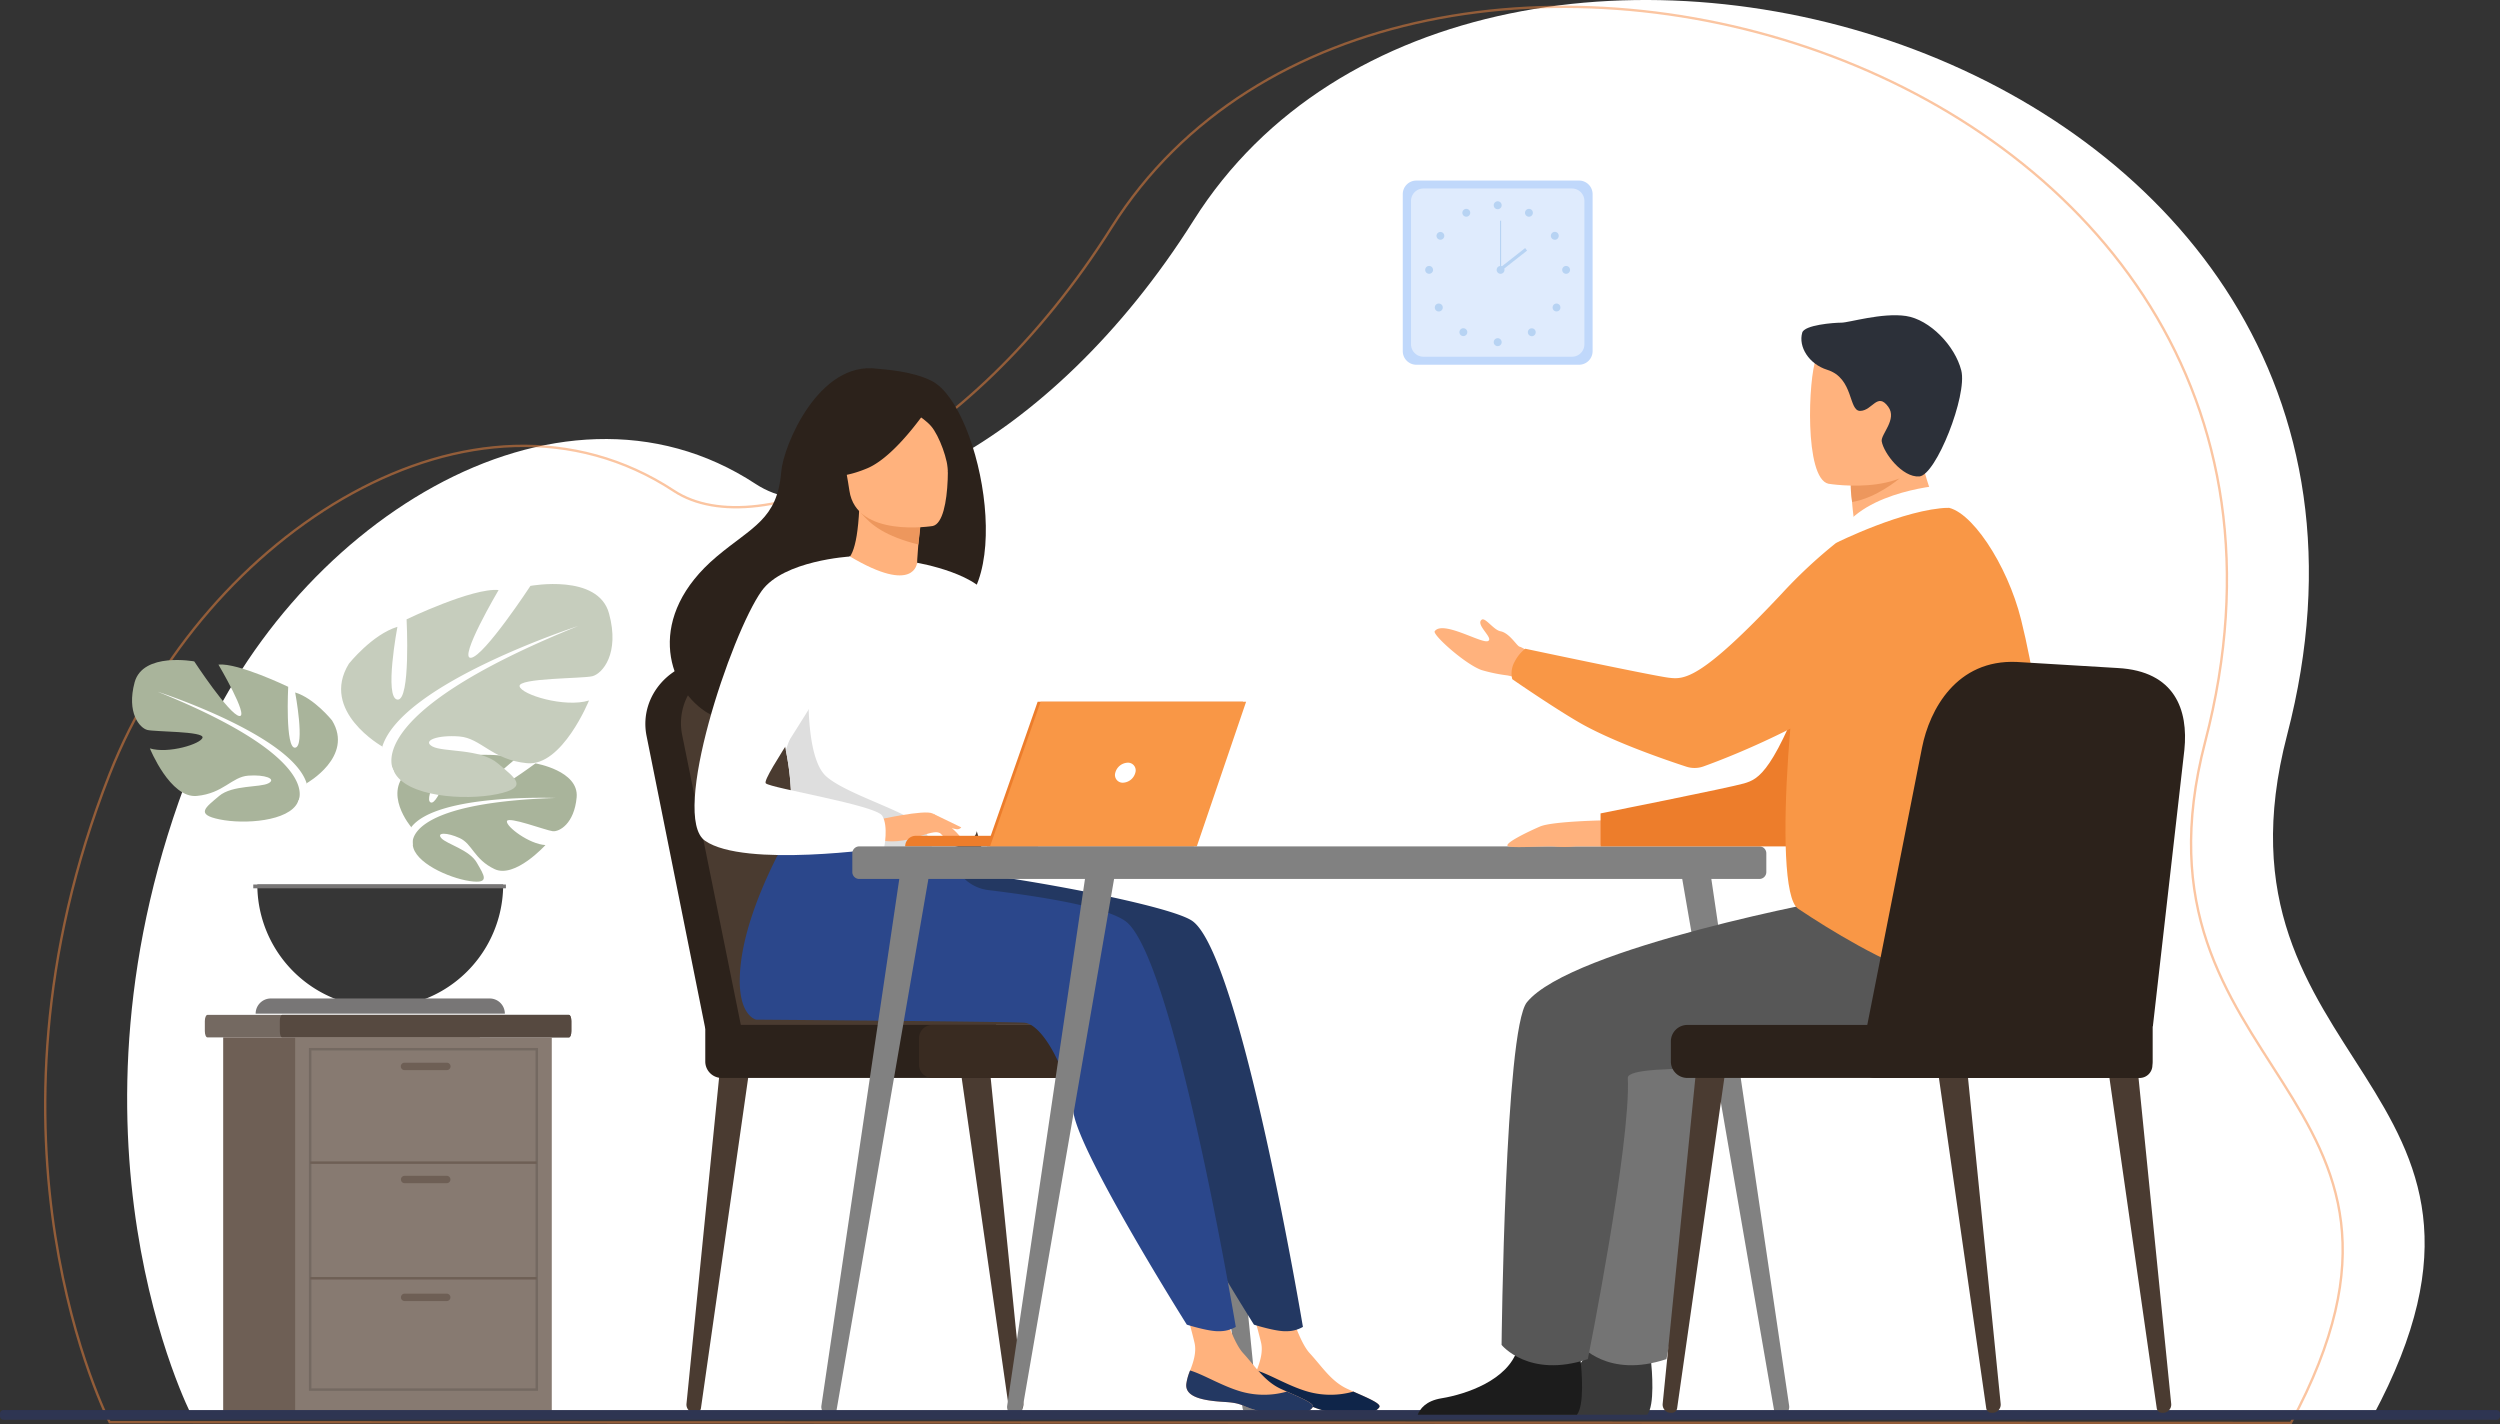 <svg xmlns="http://www.w3.org/2000/svg" width="523.439" height="298.175" viewBox="0 0 523.439 298.175">
  <rect x="0" y="0" width="523.439" height="298.175" fill="#333333" stroke="none"/>
  <g id="_Group__3_" data-name="_Group_ (3)" transform="translate(-0.5 -0.822)">
    <path id="Path_1561337" data-name="Path 1561337" d="M46.149,297.168s-30.365-58.676,0-135.714c19.781-50.2,76.25-86.8,118.14-59.277,17.842,11.71,61.092-6.7,91.66-55.222C315.349-47.315,522.637,9.942,484.9,154.691c-18.267,70.057,55.576,72.605,17.953,142.625Z" transform="translate(-5.532 0)" fill="#fff"/>
    <path id="Path_1561642" data-name="Path 1561642" d="M46.149,297.168s-30.365-58.676,0-135.714c19.781-50.2,76.25-86.8,118.14-59.277,17.842,11.71,61.092-6.7,91.66-55.222C315.349-47.315,522.637,9.942,484.9,154.691c-18.267,70.057,55.576,72.605,17.953,142.625Z" transform="translate(-22.688 1.43)" fill="none" stroke="#f88a41" stroke-width="0.5" opacity="0.49"/>
    <path id="Path_1561338" data-name="Path 1561338" d="M453.893,871.591s-6.261-7.314-.388-11.95c0,0,4.285-2.6,7.794-2.383,0,0-4.968,8.311-3.362,9.143s4.858-9.678,4.858-9.678,9.771-.942,12.929.573c0,0-8.367,6.834-6.594,7.24,1.755.406,10.768-6.3,10.768-6.3s9.106,1.533,8.625,7.092c-.5,5.541-3.62,7.259-5.005,7.111s-9.438-3.214-9.6-2.087c-.185,1.127,4.673,4.8,8.071,4.987,0,0-6.409,7.074-10.676,5.024-4.267-2.032-4.636-5.282-7.277-6.483-2.66-1.219-4.931-1.219-3.842.018,1.108,1.238,5.91,2.438,7.425,5.135,1.533,2.678,2.881,4.488-1.515,3.842-4.414-.665-11.581-3.9-11.895-7.591l-.314-3.694Z" transform="translate(-367.286 -697.58)" fill="#a9b49b"/>
    <path id="Path_1561339" data-name="Path 1561339" d="M442.718,915.014c-1.533.277-5.818,4.784-5.818,4.784l.573-1.57a17.967,17.967,0,0,0,4.932-6.908c5.449-7.074,30.161-6.113,30.161-6.113C440.317,906.26,442.718,915.014,442.718,915.014Z" transform="translate(-355.797 -737.31)" fill="#fff"/>
    <path id="Path_1561340" data-name="Path 1561340" d="M415.026,974.058c-3.066,2.844-4.747,10.085-4.747,10.085l-.979-.092a15.492,15.492,0,0,1,5.67-10.916S418.092,971.233,415.026,974.058Z" transform="translate(-333.295 -792.217)" fill="#fff"/>
    <path id="Path_1561341" data-name="Path 1561341" d="M184.867,778.791c-1.865,3.99-11.156,4.654-16.346,3.583-5.172-1.053-2.918-2.512-.129-4.895,2.789-2.364,8.644-1.736,10.362-2.678,1.736-.924-.794-1.847-4.248-1.588s-5.19,3.712-10.768,4.248-9.826-9.955-9.826-9.955c3.842,1.182,10.768-.942,11.027-2.272s-9.974-1.182-11.562-1.588-4.377-3.583-2.66-9.974c1.736-6.372,12.486-4.377,12.486-4.377s7.314,11.156,9.438,11.433c2.124.259-4.377-10.768-4.377-10.768,4.119-.406,14.61,4.654,14.61,4.654s-.665,13.021,1.459,12.744c2.124-.259,0-11.562,0-11.562,3.989,1.2,7.72,5.855,7.72,5.855,4.636,7.573-5.319,13.151-5.319,13.151l-1.865,3.99Z" transform="translate(-122.031 -609.989)" fill="#a9b49b"/>
    <path id="Path_1561342" data-name="Path 1561342" d="M179.7,785.1s27.908,9.032,31.1,19.135a21.205,21.205,0,0,0,2.66,9.7v1.995s-2.937-6.779-4.525-7.7c0,0,6.243-8.773-29.238-23.124Z" transform="translate(-146.102 -639.422)" fill="#fff"/>
    <path id="Path_1561343" data-name="Path 1561343" d="M356.578,935.74a18.416,18.416,0,0,1,1.847,14.5l-1.108-.3s1.071-8.773-1.182-13.169C353.882,932.36,356.578,935.74,356.578,935.74Z" transform="translate(-289.217 -761.23)" fill="#fff"/>
    <path id="Path_1561344" data-name="Path 1561344" d="M395.8,696.9s-13.132-7.37-7-17.343c0,0,4.895-6.132,10.158-7.72,0,0-2.807,14.887,0,15.238s1.921-16.808,1.921-16.808,13.834-6.649,19.264-6.132c0,0-8.57,14.536-5.763,14.185,2.789-.351,12.43-15.053,12.43-15.053s14.185-2.641,16.457,5.781c2.29,8.4-1.4,12.6-3.491,13.132-2.106.517-15.589.351-15.238,2.106s9.457,4.544,14.536,2.974c0,0-5.615,13.834-12.966,13.132s-9.641-5.245-14.185-5.6c-4.562-.351-7.887.868-5.615,2.106,2.29,1.219,9.992.388,13.668,3.528,3.676,3.121,6.649,5.042-.166,6.446-6.834,1.4-19.1.536-21.554-4.728Z" transform="translate(-315.251 -539.773)" fill="#c6cdbd"/>
    <path id="Path_1561345" data-name="Path 1561345" d="M420.947,740.975c-2.106,1.219-5.947,10.158-5.947,10.158v-2.623a27.861,27.861,0,0,0,3.491-12.781c4.211-13.317,40.985-25.23,40.985-25.23-46.766,18.913-38.528,30.475-38.528,30.475Z" transform="translate(-337.942 -578.601)" fill="#fff"/>
    <path id="Path_1561346" data-name="Path 1561346" d="M400.382,910.408c-2.974,5.8-1.552,17.362-1.552,17.362l-1.459.388a24.17,24.17,0,0,1,2.438-19.1S403.337,904.59,400.382,910.408Z" transform="translate(-322.751 -739.15)" fill="#fff"/>
    <path id="Path_1561347" data-name="Path 1561347" d="M292.2,1003.5h51.476a25.738,25.738,0,0,1-51.476,0Z" transform="translate(-237.823 -817.484)" fill="#363636"/>
    <path id="Path_1561348" data-name="Path 1561348" d="M342.478,1135.877H290.3a3.177,3.177,0,0,1,3.177-3.177H339.3A3.177,3.177,0,0,1,342.478,1135.877Z" transform="translate(-236.274 -922.821)" fill="#787676"/>
    <path id="Path_1561349" data-name="Path 1561349" d="M340.5,1004.294H287.6v-.794h52.9Z" transform="translate(-234.073 -817.484)" fill="#787676"/>
    <path id="Path_1561350" data-name="Path 1561350" d="M1100.255,1287.486l-9.955-69.65,6.04-.536,6.945,69.281a1.729,1.729,0,0,1-1.755,1.847h-.111A1.129,1.129,0,0,1,1100.255,1287.486Z" transform="translate(-888.514 -991.795)" fill="#4a3b31"/>
    <path id="Path_1561351" data-name="Path 1561351" d="M780.533,1288.428H780.4a1.725,1.725,0,0,1-1.736-1.847l6.926-69.281,6.058.536-9.955,69.65A1.129,1.129,0,0,1,780.533,1288.428Z" transform="translate(-634.435 -991.795)" fill="#4a3b31"/>
    <path id="Path_1561352" data-name="Path 1561352" d="M1365.155,1287.486l-9.955-69.65,6.058-.536,6.926,69.281a1.715,1.715,0,0,1-1.736,1.847h-.129A1.157,1.157,0,0,1,1365.155,1287.486Z" transform="translate(-1104.487 -991.795)" fill="#818181"/>
    <path id="Path_1561353" data-name="Path 1561353" d="M744.622,826.391l-12.32-61.4c-1.57-8.3,5.246-15.91,14.111-15.705l23.734.541a18.788,18.788,0,0,1,17.6,13.672l18.008,62.9Z" transform="translate(-596.455 -610.217)" fill="#2c221b"/>
    <path id="Path_1561354" data-name="Path 1561354" d="M784.984,825.637l-12.3-60.8c-1.589-8.219,5.245-15.755,14.093-15.552l23.752.536a18.752,18.752,0,0,1,17.583,13.538l18.008,62.281Z" transform="translate(-629.373 -610.217)" fill="#4a3b30"/>
    <path id="Path_1561355" data-name="Path 1561355" d="M800,1170.365V1162.7h97.374a3.441,3.441,0,0,1,3.435,3.435v4.23a3.441,3.441,0,0,1-3.435,3.436H803.435A3.453,3.453,0,0,1,800,1170.365Z" transform="translate(-651.833 -947.28)" fill="#2c221b"/>
    <path id="Path_1561356" data-name="Path 1561356" d="M1042.3,1171.03v-5.559a2.791,2.791,0,0,1,2.771-2.77h59.88a2.778,2.778,0,0,1,2.77,2.77v5.559a2.779,2.779,0,0,1-2.77,2.771h-59.88A2.791,2.791,0,0,1,1042.3,1171.03Z" transform="translate(-849.38 -947.28)" fill="#392b21"/>
    <path id="Path_1561357" data-name="Path 1561357" d="M309.443,1152.612v2.087c0,.72-.222,1.312-.517,1.312h-75.69c-.3,0-.536-.591-.536-1.312v-2.087c0-.72.24-1.311.536-1.311h75.69C309.221,1151.3,309.443,1151.891,309.443,1152.612Z" transform="translate(-189.313 -937.986)" fill="#746961"/>
    <path id="Path_1561358" data-name="Path 1561358" d="M378.743,1152.612v2.087c0,.72-.2,1.312-.48,1.312H318.18c-.277,0-.48-.591-.48-1.312v-2.087c0-.72.2-1.311.48-1.311h60.083C378.54,1151.3,378.743,1151.891,378.743,1152.612Z" transform="translate(-258.613 -937.986)" fill="#564940"/>
    <path id="Path_1561359" data-name="Path 1561359" d="M307.248,1255.131H253.5V1176.8h53.748Z" transform="translate(-206.271 -958.776)" fill="#6e5f55"/>
    <path id="Path_1561360" data-name="Path 1561360" d="M388.829,1255.131H335.1V1176.8h53.729Z" transform="translate(-272.8 -958.776)" fill="#877a71"/>
    <path id="Path_1561361" data-name="Path 1561361" d="M398.666,1260.593H350.7V1188.8h47.966Zm-47.449-.517h46.932v-70.758H351.217Z" transform="translate(-285.518 -968.559)" fill="#746961" fill-rule="evenodd"/>
    <path id="Path_1561362" data-name="Path 1561362" d="M399.549,1317.917H352.1v-.517h47.449Z" transform="translate(-286.66 -1073.407)" fill="#6e5f55"/>
    <path id="Path_1561363" data-name="Path 1561363" d="M399.549,1449.017H352.1v-.517h47.449Z" transform="translate(-286.66 -1180.293)" fill="#6e5f55"/>
    <path id="Path_1561364" data-name="Path 1561364" d="M464.586,1207.052h-8.81a.776.776,0,1,1,0-1.551h8.81a.776.776,0,1,1,0,1.551Z" transform="translate(-370.554 -982.175)" fill="#6e5f55"/>
    <path id="Path_1561365" data-name="Path 1561365" d="M464.586,1335.252h-8.81a.776.776,0,0,1,0-1.552h8.81a.776.776,0,0,1,0,1.552Z" transform="translate(-370.554 -1086.696)" fill="#6e5f55"/>
    <path id="Path_1561366" data-name="Path 1561366" d="M464.586,1468.852h-8.81a.776.776,0,0,1,0-1.552h8.81a.776.776,0,1,1,0,1.552Z" transform="translate(-370.554 -1195.62)" fill="#6e5f55"/>
    <path id="Path_1561367" data-name="Path 1561367" d="M1627.6,244.065h-34.059a2.846,2.846,0,0,1-2.844-2.844V208.344a2.846,2.846,0,0,1,2.844-2.844H1627.6a2.846,2.846,0,0,1,2.844,2.844v32.877A2.846,2.846,0,0,1,1627.6,244.065Z" transform="translate(-1296.491 -166.874)" fill="#c0d8fb"/>
    <path id="Path_1561368" data-name="Path 1561368" d="M1633.708,249.722h-31.1a2.6,2.6,0,0,1-2.6-2.586V217.1a2.613,2.613,0,0,1,2.6-2.6h31.1a2.613,2.613,0,0,1,2.6,2.6v30.032A2.6,2.6,0,0,1,1633.708,249.722Z" transform="translate(-1304.073 -174.212)" fill="#dfebfd"/>
    <path id="Path_1561369" data-name="Path 1561369" d="M1693.8,229.931a.831.831,0,1,1,.831.813A.828.828,0,0,1,1693.8,229.931Z" transform="translate(-1380.549 -186.115)" fill="#b7d3f3"/>
    <path id="Path_1561370" data-name="Path 1561370" d="M1729.343,238.04a.823.823,0,1,1,.314,1.108A.82.82,0,0,1,1729.343,238.04Z" transform="translate(-1409.442 -193.06)" fill="#b7d3f3"/>
    <path id="Path_1561371" data-name="Path 1561371" d="M1758.979,263.782a.812.812,0,0,1,1.145.24.849.849,0,0,1-.24,1.145.827.827,0,0,1-.905-1.385Z" transform="translate(-1433.389 -214.277)" fill="#b7d3f3"/>
    <path id="Path_1561372" data-name="Path 1561372" d="M1772.231,302.3a.822.822,0,1,1-.831.813A.824.824,0,0,1,1772.231,302.3Z" transform="translate(-1443.816 -245.795)" fill="#b7d3f3"/>
    <path id="Path_1561373" data-name="Path 1561373" d="M1761.924,345.16a.86.86,0,0,1,0,1.182.836.836,0,0,1-1.164,0,.859.859,0,0,1,0-1.182A.837.837,0,0,1,1761.924,345.16Z" transform="translate(-1434.949 -280.547)" fill="#b7d3f3"/>
    <path id="Path_1561374" data-name="Path 1561374" d="M1733.924,373.26a.836.836,0,0,1,0,1.164.8.8,0,0,1-1.164,0,.823.823,0,1,1,1.164-1.164Z" transform="translate(-1412.121 -303.457)" fill="#b7d3f3"/>
    <path id="Path_1561375" data-name="Path 1561375" d="M1693.8,385.131a.831.831,0,1,1,.831.813A.828.828,0,0,1,1693.8,385.131Z" transform="translate(-1380.549 -312.65)" fill="#b7d3f3"/>
    <path id="Path_1561376" data-name="Path 1561376" d="M1659.472,239.148a.824.824,0,0,1-1.127-.314.823.823,0,1,1,1.127.314Z" transform="translate(-1351.558 -193.06)" fill="#b7d3f3"/>
    <path id="Path_1561377" data-name="Path 1561377" d="M1630.449,264.909a.815.815,0,1,1-1.367-.887.815.815,0,0,1,1.367.887Z" transform="translate(-1327.669 -214.277)" fill="#b7d3f3"/>
    <path id="Path_1561378" data-name="Path 1561378" d="M1617.744,303.113a.822.822,0,1,1-.813-.813A.824.824,0,0,1,1617.744,303.113Z" transform="translate(-1317.199 -245.795)" fill="#b7d3f3"/>
    <path id="Path_1561379" data-name="Path 1561379" d="M1628.443,345.16a.836.836,0,1,1-1.182,0A.86.86,0,0,1,1628.443,345.16Z" transform="translate(-1326.107 -280.547)" fill="#b7d3f3"/>
    <path id="Path_1561380" data-name="Path 1561380" d="M1656.424,373.26a.823.823,0,0,1-1.163,1.164.823.823,0,1,1,1.163-1.164Z" transform="translate(-1348.935 -303.457)" fill="#b7d3f3"/>
    <path id="Path_1561381" data-name="Path 1561381" d="M1697.1,303.113a.822.822,0,1,1,.831.831A.824.824,0,0,1,1697.1,303.113Z" transform="translate(-1383.239 -245.795)" fill="#b7d3f3"/>
    <path id="Path_1561382" data-name="Path 1561382" d="M1701.14,261.288h-.24V251h.24Z" transform="translate(-1386.337 -203.97)" fill="#b7d3f3"/>
    <path id="Path_1561383" data-name="Path 1561383" d="M1700.306,286.821l-.406-.536,5.448-4.285.406.536Z" transform="translate(-1385.522 -229.245)" fill="#b7d3f3"/>
    <path id="Path_1561385" data-name="Path 1561385" d="M1415.643,1479.393c.646-1.662,1.367-3.842.923-5.8-.794-3.361-3.066-11.193-3.066-11.193l8.367,1.884s2.327,8.7,4.839,11.451c2.66,2.881,4.544,5.984,7.979,7.536l1.145.517c3.048,1.348,5.91,2.53,5.5,3.269-.462.831-2.955,2.493-9.124,1.293-6.151-1.182-4.784-2.087-9.272-2.364-4.507-.259-8.385-.979-8.108-3.768a11.294,11.294,0,0,1,.813-2.826Z" transform="translate(-1152.02 -1191.626)" fill="#ffb27d"/>
    <path id="Path_1561386" data-name="Path 1561386" d="M1420.638,1557.226a11.3,11.3,0,0,1,.813-2.826c2.789.831,6.723,3.306,10.786,4.451a17.534,17.534,0,0,0,9.346,0l.055-.055c3.047,1.348,5.91,2.531,5.5,3.269-.462.831-2.955,2.494-9.124,1.293-6.151-1.182-4.784-2.087-9.272-2.364C1424.24,1560.735,1420.361,1560.015,1420.638,1557.226Z" transform="translate(-1157.828 -1266.633)" fill="#0f2549"/>
    <path id="Path_1561387" data-name="Path 1561387" d="M1019.054,1019.407a6.782,6.782,0,0,1-3.4.9c-2.18.129-6.852-1.367-6.852-1.367s-22.459-35.666-23.734-44.42c-1.274-8.773-6.372-18.4-10.232-18.8-2.364-.24-56.223-.646-56.223-.646s-3.472-.739-3.417-8.293C915.308,930.567,929.6,909.4,929.6,909.4l16.808,14.573c15.182,1.625,44.974,7.277,49.481,10.435C1006.051,941.538,1019.054,1019.407,1019.054,1019.407Z" transform="translate(-745.753 -740.764)" fill="#233862"/>
    <path id="Path_1561388" data-name="Path 1561388" d="M1340.224,1479.393c.665-1.662,1.385-3.842.923-5.8-.776-3.361-3.047-11.193-3.047-11.193l8.367,1.884s2.327,8.7,4.839,11.451c2.641,2.881,4.544,5.984,7.979,7.536l1.145.517c3.047,1.348,5.892,2.53,5.486,3.269-.443.831-2.937,2.493-9.106,1.293-6.151-1.182-4.784-2.087-9.291-2.364-4.488-.259-8.385-.979-8.09-3.768a11.272,11.272,0,0,1,.794-2.826Z" transform="translate(-1090.546 -1191.626)" fill="#ffb27d"/>
    <path id="Path_1561389" data-name="Path 1561389" d="M1345.23,1557.226a11.265,11.265,0,0,1,.794-2.826c2.807.831,6.742,3.306,10.8,4.451a17.558,17.558,0,0,0,9.346,0l.056-.055c3.047,1.348,5.892,2.531,5.485,3.269-.443.831-2.937,2.494-9.106,1.293-6.15-1.182-4.784-2.087-9.29-2.364C1348.832,1560.735,1344.935,1560.015,1345.23,1557.226Z" transform="translate(-1096.347 -1266.633)" fill="#233862"/>
    <path id="Path_1561390" data-name="Path 1561390" d="M942.954,1019.407a6.783,6.783,0,0,1-3.4.9c-2.161.129-6.852-1.367-6.852-1.367s-22.459-35.666-23.734-44.42c-1.274-8.773-6.372-18.4-10.232-18.8-2.364-.24-56.223-.646-56.223-.646s-3.472-.739-3.417-8.293C839.208,930.567,853.5,909.4,853.5,909.4l30.217,11.987a8.708,8.708,0,0,0,7.406,6.557c12.984,1.588,24.75,3.712,28.665,6.464C929.951,941.538,942.954,1019.407,942.954,1019.407Z" transform="translate(-683.708 -740.764)" fill="#2b478b"/>
    <path id="Path_1561391" data-name="Path 1561391" d="M815.782,470.663c-11.544,6.354-34.945,19.523-35.074,19.43,0,0-8.589,3.251-13.483,0-8.127-5.393-12.486-19.948,2.383-32.452,7.425-6.243,12.689-7.757,13.5-17.731.425-5.412,7.813-23.254,20.1-21.591,1.034.129,7.351.425,11.488,2.6C825.276,426.483,833.089,468.188,815.782,470.663Z" transform="translate(-619.039 -340.297)" fill="#2c221b"/>
    <path id="Path_1561392" data-name="Path 1561392" d="M970.817,593.974c.055.037-5.467,2.53-9.438,1.219-3.731-1.219-7.037-6.852-6.982-6.871,1.625-.24,3.269-1.828,3.731-11.322l.72.166,12.1,3.066s-.48,3.823-.683,7.443c-.166,3.047-.129,5.947.554,6.3Z" transform="translate(-777.712 -469.758)" fill="#ffb27d"/>
    <path id="Path_1561393" data-name="Path 1561393" d="M989.13,584.635s0,.794-.462,4.359c-6.834-1.736-9.844-4.008-11.968-6.594Z" transform="translate(-795.897 -474.161)" fill="#ed975d"/>
    <path id="Path_1561394" data-name="Path 1561394" d="M973.836,480.272s-15.976,2.6-17.454-7.388c-1.459-9.974-4.507-16.364,5.633-18.452s12.689,1.441,14,4.654C977.308,462.3,977.973,479.33,973.836,480.272Z" transform="translate(-778.035 -369.318)" fill="#ffb27d"/>
    <path id="Path_1561395" data-name="Path 1561395" d="M954.7,447.118s-7.259,11.451-13.742,14.167-9.66,1.348-9.66,1.348a27.475,27.475,0,0,0,3.712-10.491,4.9,4.9,0,0,1,3.029-3.934c4.654-1.865,13.649-4.8,16.66-1.09Z" transform="translate(-758.882 -362.41)" fill="#2c221b"/>
    <path id="Path_1561396" data-name="Path 1561396" d="M1030.74,445.925c4.377,3.971,2.272,15.5,2.272,15.5.148-2.42-1.81-7.776-3.509-9.734-1.755-2.05-6-4.23-6-4.23S1026.1,441.732,1030.74,445.925Z" transform="translate(-834.053 -361.641)" fill="#2c221b"/>
    <path id="Path_1561397" data-name="Path 1561397" d="M922.339,662.938c-.48,32.489-.129,25.71-3.676,28.795-.868.739-3.269,1.182-6.446,1.385-9.955.665-27.483-.979-28.148-2.826-2.29-6.372-.665-8.348-2.586-18.1-.2-1.034-.462-2.161-.739-3.38-1.607-6.7-3.158-8.995,2.512-19.744,5.153-9.752,11.193-17.676,11.673-17.4,13.576,8.053,14.037,1.312,14.037,1.312S922.579,647.073,922.339,662.938Z" transform="translate(-716.453 -514.324)" fill="#fff"/>
    <path id="Path_1561398" data-name="Path 1561398" d="M1040.1,638.8s13.89,2.346,15.533,8.367c1.644,6,11.3,41.354,11.3,41.354s-7.111,1.274-10.38-1.995c-3.288-3.288-11.415-30.438-11.415-30.438Z" transform="translate(-847.586 -520.144)" fill="#fff"/>
    <path id="Path_1561399" data-name="Path 1561399" d="M922.034,812.265c-9.955.665-27.483-.979-28.148-2.826-2.29-6.372-.665-8.348-2.586-18.1l4.8-13.539s-.794,15.072,3.657,19.043c4.433,3.953,18.193,7.647,20.354,10.971A11.965,11.965,0,0,1,922.034,812.265Z" transform="translate(-726.27 -633.471)" fill="#dedede"/>
    <path id="Path_1561400" data-name="Path 1561400" d="M995.9,923.381s9.826-2.2,11.414-1.311c1.588.868,5.467,4.045,5.947,5.153.5,1.108-3.528-.85-4.839-1.2-.831-.222-3.066.554-4.174.923-4.636,1.551-7.48.757-7.48.757Z" transform="translate(-811.55 -750.922)" fill="#ffb27d"/>
    <path id="Path_1561401" data-name="Path 1561401" d="M815.438,656.32c0,3.048-13.723,21.85-12.707,22.866s23.032,4.562,24.38,6.779c1.348,2.2.388,6.742.388,6.742s-29.256,4.248-37.494-1.5c-7.314-5.1,5.449-43.349,11.876-52.325,4.581-6.372,18.488-7.185,18.488-7.185S815.438,653.273,815.438,656.32Z" transform="translate(-641.893 -514.355)" fill="#fff"/>
    <path id="Path_1561402" data-name="Path 1561402" d="M1062.756,938.52l1.385,2.493a2.069,2.069,0,0,1-1.108-.24,19.381,19.381,0,0,1-2.734-2.974Z" transform="translate(-864.056 -763.919)" fill="#ffb27d"/>
    <path id="Path_1561403" data-name="Path 1561403" d="M1057.7,923l6,2.9a1.067,1.067,0,0,1-1,.388,14.507,14.507,0,0,1-2.6-.72Z" transform="translate(-861.936 -751.852)" fill="#ffb27d"/>
    <path id="Path_1561404" data-name="Path 1561404" d="M1054.416,950.516H1026.6a2.223,2.223,0,0,1,2.216-2.216h25.6Z" transform="translate(-836.58 -772.479)" fill="#ed7d2b"/>
    <path id="Path_1561405" data-name="Path 1561405" d="M1130,796.3h43l-10.306,30.291H1119.4Z" transform="translate(-912.24 -648.554)" fill="#ed7d2b"/>
    <path id="Path_1561406" data-name="Path 1561406" d="M1176.418,796.3l-10.325,30.291H1122.8l10.6-30.291Z" transform="translate(-915.012 -648.554)" fill="#f99746"/>
    <path id="Path_1561407" data-name="Path 1561407" d="M1268.76,867.506a2.8,2.8,0,0,1-2.586,2.087,1.617,1.617,0,0,1-1.607-2.087,2.809,2.809,0,0,1,2.586-2.106A1.61,1.61,0,0,1,1268.76,867.506Z" transform="translate(-1030.552 -704.891)" fill="#fff"/>
    <path id="Path_1561408" data-name="Path 1561408" d="M966.7,965.675v-3.934a1.442,1.442,0,0,1,1.441-1.441h188.486a1.443,1.443,0,0,1,1.441,1.441v3.934a1.443,1.443,0,0,1-1.441,1.441H968.141A1.443,1.443,0,0,1,966.7,965.675Z" transform="translate(-787.744 -782.263)" fill="#818181"/>
    <path id="Path_1561409" data-name="Path 1561409" d="M1924.263,1093.577,1904.5,979.266l6.15-.166,16.79,113.683a1.731,1.731,0,0,1-1.533,1.939h-.074A1.4,1.4,0,0,1,1924.263,1093.577Z" transform="translate(-1552.332 -797.591)" fill="#818181"/>
    <path id="Path_1561410" data-name="Path 1561410" d="M933.155,1094.722h-.074a1.757,1.757,0,0,1-1.533-1.939L948.356,979.1l6.15.166-19.763,114.311A1.422,1.422,0,0,1,933.155,1094.722Z" transform="translate(-759.074 -797.591)" fill="#818181"/>
    <path id="Path_1561411" data-name="Path 1561411" d="M1143.738,1094.722h-.092a1.73,1.73,0,0,1-1.515-1.939L1158.92,979.1l6.15.166-19.763,114.311A1.4,1.4,0,0,1,1143.738,1094.722Z" transform="translate(-930.759 -797.591)" fill="#818181"/>
    <path id="Path_1561412" data-name="Path 1561412" d="M523.237,1601.313H1.22a.721.721,0,0,1-.72-.72v-.573a.721.721,0,0,1,.72-.72H523.237a.706.706,0,0,1,.7.72v.573A.706.706,0,0,1,523.237,1601.313Z" transform="translate(0 -1303.24)" fill="#2e3552"/>
    <path id="Path_1561413" data-name="Path 1561413" d="M1692.387,1525.925c5.1-.831,13.945-3.786,15.9-10.306q.111-.333.185-.647c1.552-6.981,12.929,2.124,12.929,2.124s.037.277.093.757c.24,2.346.831,9.567-.776,11.525H1687.4C1687.843,1528.178,1689.081,1526.461,1692.387,1525.925Z" transform="translate(-1375.33 -1232.34)" fill="#393939"/>
    <path id="Path_1561414" data-name="Path 1561414" d="M1883.936,1029.161c3.786,7.443-13.372,22.718-20.391,24.547-7.037,1.81-45.4-1.422-45.215,2.364.665,13.7-8.385,58.864-8.385,58.864-12.338,4.119-18.045-2.974-18.045-2.974s.683-66.012,5.3-71.737c9.253-11.433,65.143-21.924,66.344-21.924C1863.545,1018.3,1880.168,1021.717,1883.936,1029.161Z" transform="translate(-1460.53 -829.55)" fill="#747474"/>
    <path id="Path_1561415" data-name="Path 1561415" d="M1728.781,936.167h-5.19a23.892,23.892,0,0,1-4.23.055c-1.5-.222-8.4.351-9.844-.055-1.459-.406,3.953-3.029,6.612-4.174,2.678-1.127,13.945-1.293,13.945-1.293Z" transform="translate(-1393.162 -758.13)" fill="#ffb27d"/>
    <path id="Path_1561416" data-name="Path 1561416" d="M1649.607,717.932a20.693,20.693,0,0,0-7.573-3.269,33.759,33.759,0,0,1-5.448-1.127c-3.436-1.219-10.325-7.406-9.808-8.127,1.662-2.346,9.715,2.586,11.119,2.069,1.4-.536-2.7-3.454-1.274-4.488.739-.536,2.493,2.161,3.916,2.42,1.921.369,3.435,3.1,4.008,3.232,1.145.277,6.1,3.971,6.1,3.971Z" transform="translate(-1325.883 -572.421)" fill="#ffb27d"/>
    <path id="Path_1561417" data-name="Path 1561417" d="M1876.719,650.384c-4.673,9.974-20.262,24.805-20.262,24.805H1814.9v-6.908s26.966-5.375,30.05-6.28c3.066-.924,6.28-2.179,14.739-25.452,8.459-23.291,17.029-25.95,17.029-25.95S1881.392,640.392,1876.719,650.384Z" transform="translate(-1479.282 -497.152)" fill="#ed7d2b"/>
    <path id="Path_1561418" data-name="Path 1561418" d="M1612.605,1525.925c5.1-.831,13.926-3.786,15.9-10.306q.092-.333.166-.647c1.57-6.981,12.947,2.124,12.947,2.124s.037.277.074.757c.259,2.346.85,9.567-.757,11.525H1607.6C1608.062,1528.178,1609.281,1526.461,1612.605,1525.925Z" transform="translate(-1310.269 -1232.34)" fill="#1c1c1c"/>
    <path id="Path_1561419" data-name="Path 1561419" d="M1794.754,1029.161c3.768,7.443-13.391,22.718-20.409,24.547-7.019,1.81-45.4-1.422-45.215,2.364.665,13.7-8.367,58.864-8.367,58.864-12.338,4.119-18.064-2.974-18.064-2.974s.683-66.012,5.3-71.737c9.254-11.433,65.143-21.924,66.344-21.924C1774.345,1018.3,1790.968,1021.717,1794.754,1029.161Z" transform="translate(-1387.805 -829.55)" fill="#575757"/>
    <path id="Path_1561420" data-name="Path 1561420" d="M2092.092,512.656a1.268,1.268,0,0,0,.129-.074,2.11,2.11,0,0,0,.96-2.069q-.24-1.515-.425-2.826a67.807,67.807,0,0,1-.647-7.517l5.763-4.636,8.478-6.834c-.24,7.092,3.288,15.663,5.467,19.5,2.364,4.156-1.311,6.317-5.855,7.794a54.515,54.515,0,0,1-11.9,2.586A3.214,3.214,0,0,1,2092.092,512.656Z" transform="translate(-1704.037 -397.767)" fill="#ffb27d"/>
    <path id="Path_1561421" data-name="Path 1561421" d="M2103.165,525.416c1.939-.277,2.9,2.549,5.5,3.269,0,0-4.8,4.1-9.919,4.932-.517-3.657-.222-4.654-.222-4.654Z" transform="translate(-1710.455 -427.686)" fill="#ed975d"/>
    <path id="Path_1561422" data-name="Path 1561422" d="M2053.62,378.862c1.625-3.971,4.784-8.312,17.306-5.689,12.523,2.6,8.737,10.491,6.871,22.81-1.847,12.338-21.592,9.05-21.592,9.05C2051.127,403.87,2051.995,382.814,2053.62,378.862Z" transform="translate(-1672.88 -302.926)" fill="#ffb27d"/>
    <path id="Path_1561423" data-name="Path 1561423" d="M2050.9,359.72c1.607,0,8.533-2.143,13.538-1.4,4.987.757,10.27,6.224,11.581,11.414,1.312,5.172-5.283,21.924-8.792,22.182-3.528.259-7.443-4.858-7.868-7.351-.24-1.459,3.306-4.6,1.367-7.24-2.272-3.121-3.288.776-5.837.868s-1.293-6.834-6.945-8.607c-3.8-1.182-6.077-4.8-5.227-7.776C2043.158,360.2,2049.29,359.72,2050.9,359.72Z" transform="translate(-1664.874 -291.339)" fill="#2c3039"/>
    <path id="Path_1561424" data-name="Path 1561424" d="M2077.085,668.445c-5.523,18.655-36.533.369-49.924-8.589-5.855-3.916-.683-59.048,3.214-68.616,5.264-13.021,18.322-15.422,27.409-15.441,5.338,0,13.225,12.042,16.069,23.531C2078.821,619.26,2082.127,651.361,2077.085,668.445Z" transform="translate(-1650.188 -468.78)" fill="#f99746"/>
    <path id="Path_1561425" data-name="Path 1561425" d="M1798.235,628.47c-16.955,14.13-37.789,22.275-44,24.51a5.527,5.527,0,0,1-3.62.055c-4.193-1.367-14.684-4.968-21.647-8.81-5.264-2.918-15.866-10.214-14.794-9.53a4.971,4.971,0,0,1,.536-3.694,8.194,8.194,0,0,1,2.18-2.66s26.911,5.707,30.088,6.077c3.2.388,6.631.5,23.586-17.565A101.968,101.968,0,0,1,1782,606.177a10.77,10.77,0,0,1,16.66,4.636C1801.061,617.074,1802.7,624.739,1798.235,628.47Z" transform="translate(-1397.048 -491.695)" fill="#f99746"/>
    <path id="Path_1561426" data-name="Path 1561426" d="M2082,563.287c3.084-10.472,21.5-11.987,21.5-11.987l2.069,4.636c-9.29.24-23.568,7.351-23.568,7.351Z" transform="translate(-1697.048 -448.805)" fill="#fff"/>
    <path id="Path_1561427" data-name="Path 1561427" d="M2401.374,1287.486l-9.974-69.65,6.058-.536,6.945,69.281a1.729,1.729,0,0,1-1.754,1.847h-.129A1.124,1.124,0,0,1,2401.374,1287.486Z" transform="translate(-1949.302 -991.795)" fill="#4a3b31"/>
    <path id="Path_1561428" data-name="Path 1561428" d="M2208.074,1287.486l-9.974-69.65,6.058-.536,6.944,69.281a1.729,1.729,0,0,1-1.754,1.847h-.13A1.123,1.123,0,0,1,2208.074,1287.486Z" transform="translate(-1791.705 -991.795)" fill="#4a3b31"/>
    <path id="Path_1561429" data-name="Path 1561429" d="M1887.133,1288.428H1887a1.725,1.725,0,0,1-1.736-1.847l6.945-69.281,6.04.536-9.955,69.65a1.129,1.129,0,0,1-1.164.942Z" transform="translate(-1536.646 -991.795)" fill="#4a3b31"/>
    <path id="Path_1561430" data-name="Path 1561430" d="M2111.3,832.676l12.56-63.611c1.588-8.034,7.259-18.488,19.8-17.953l21.167,1.274c12.024.646,14.813,8.81,13.963,17.14l-6.594,57.866Z" transform="translate(-1720.936 -611.696)" fill="#2c221b"/>
    <path id="Path_1561431" data-name="Path 1561431" d="M1991.992,1173.8h-93.957a3.453,3.453,0,0,1-3.436-3.435v-4.23a3.453,3.453,0,0,1,3.436-3.435h97.392v7.665A3.453,3.453,0,0,1,1991.992,1173.8Z" transform="translate(-1544.261 -947.28)" fill="#2c221b"/>
    <path id="Path_1561432" data-name="Path 1561432" d="M2169.425,1173.8H2113.96a2.664,2.664,0,0,1-2.66-2.678v-5.744a2.664,2.664,0,0,1,2.66-2.678H2172.1v8.422A2.68,2.68,0,0,1,2169.425,1173.8Z" transform="translate(-1720.936 -947.28)" fill="#2c221b"/>
  </g>
</svg>
